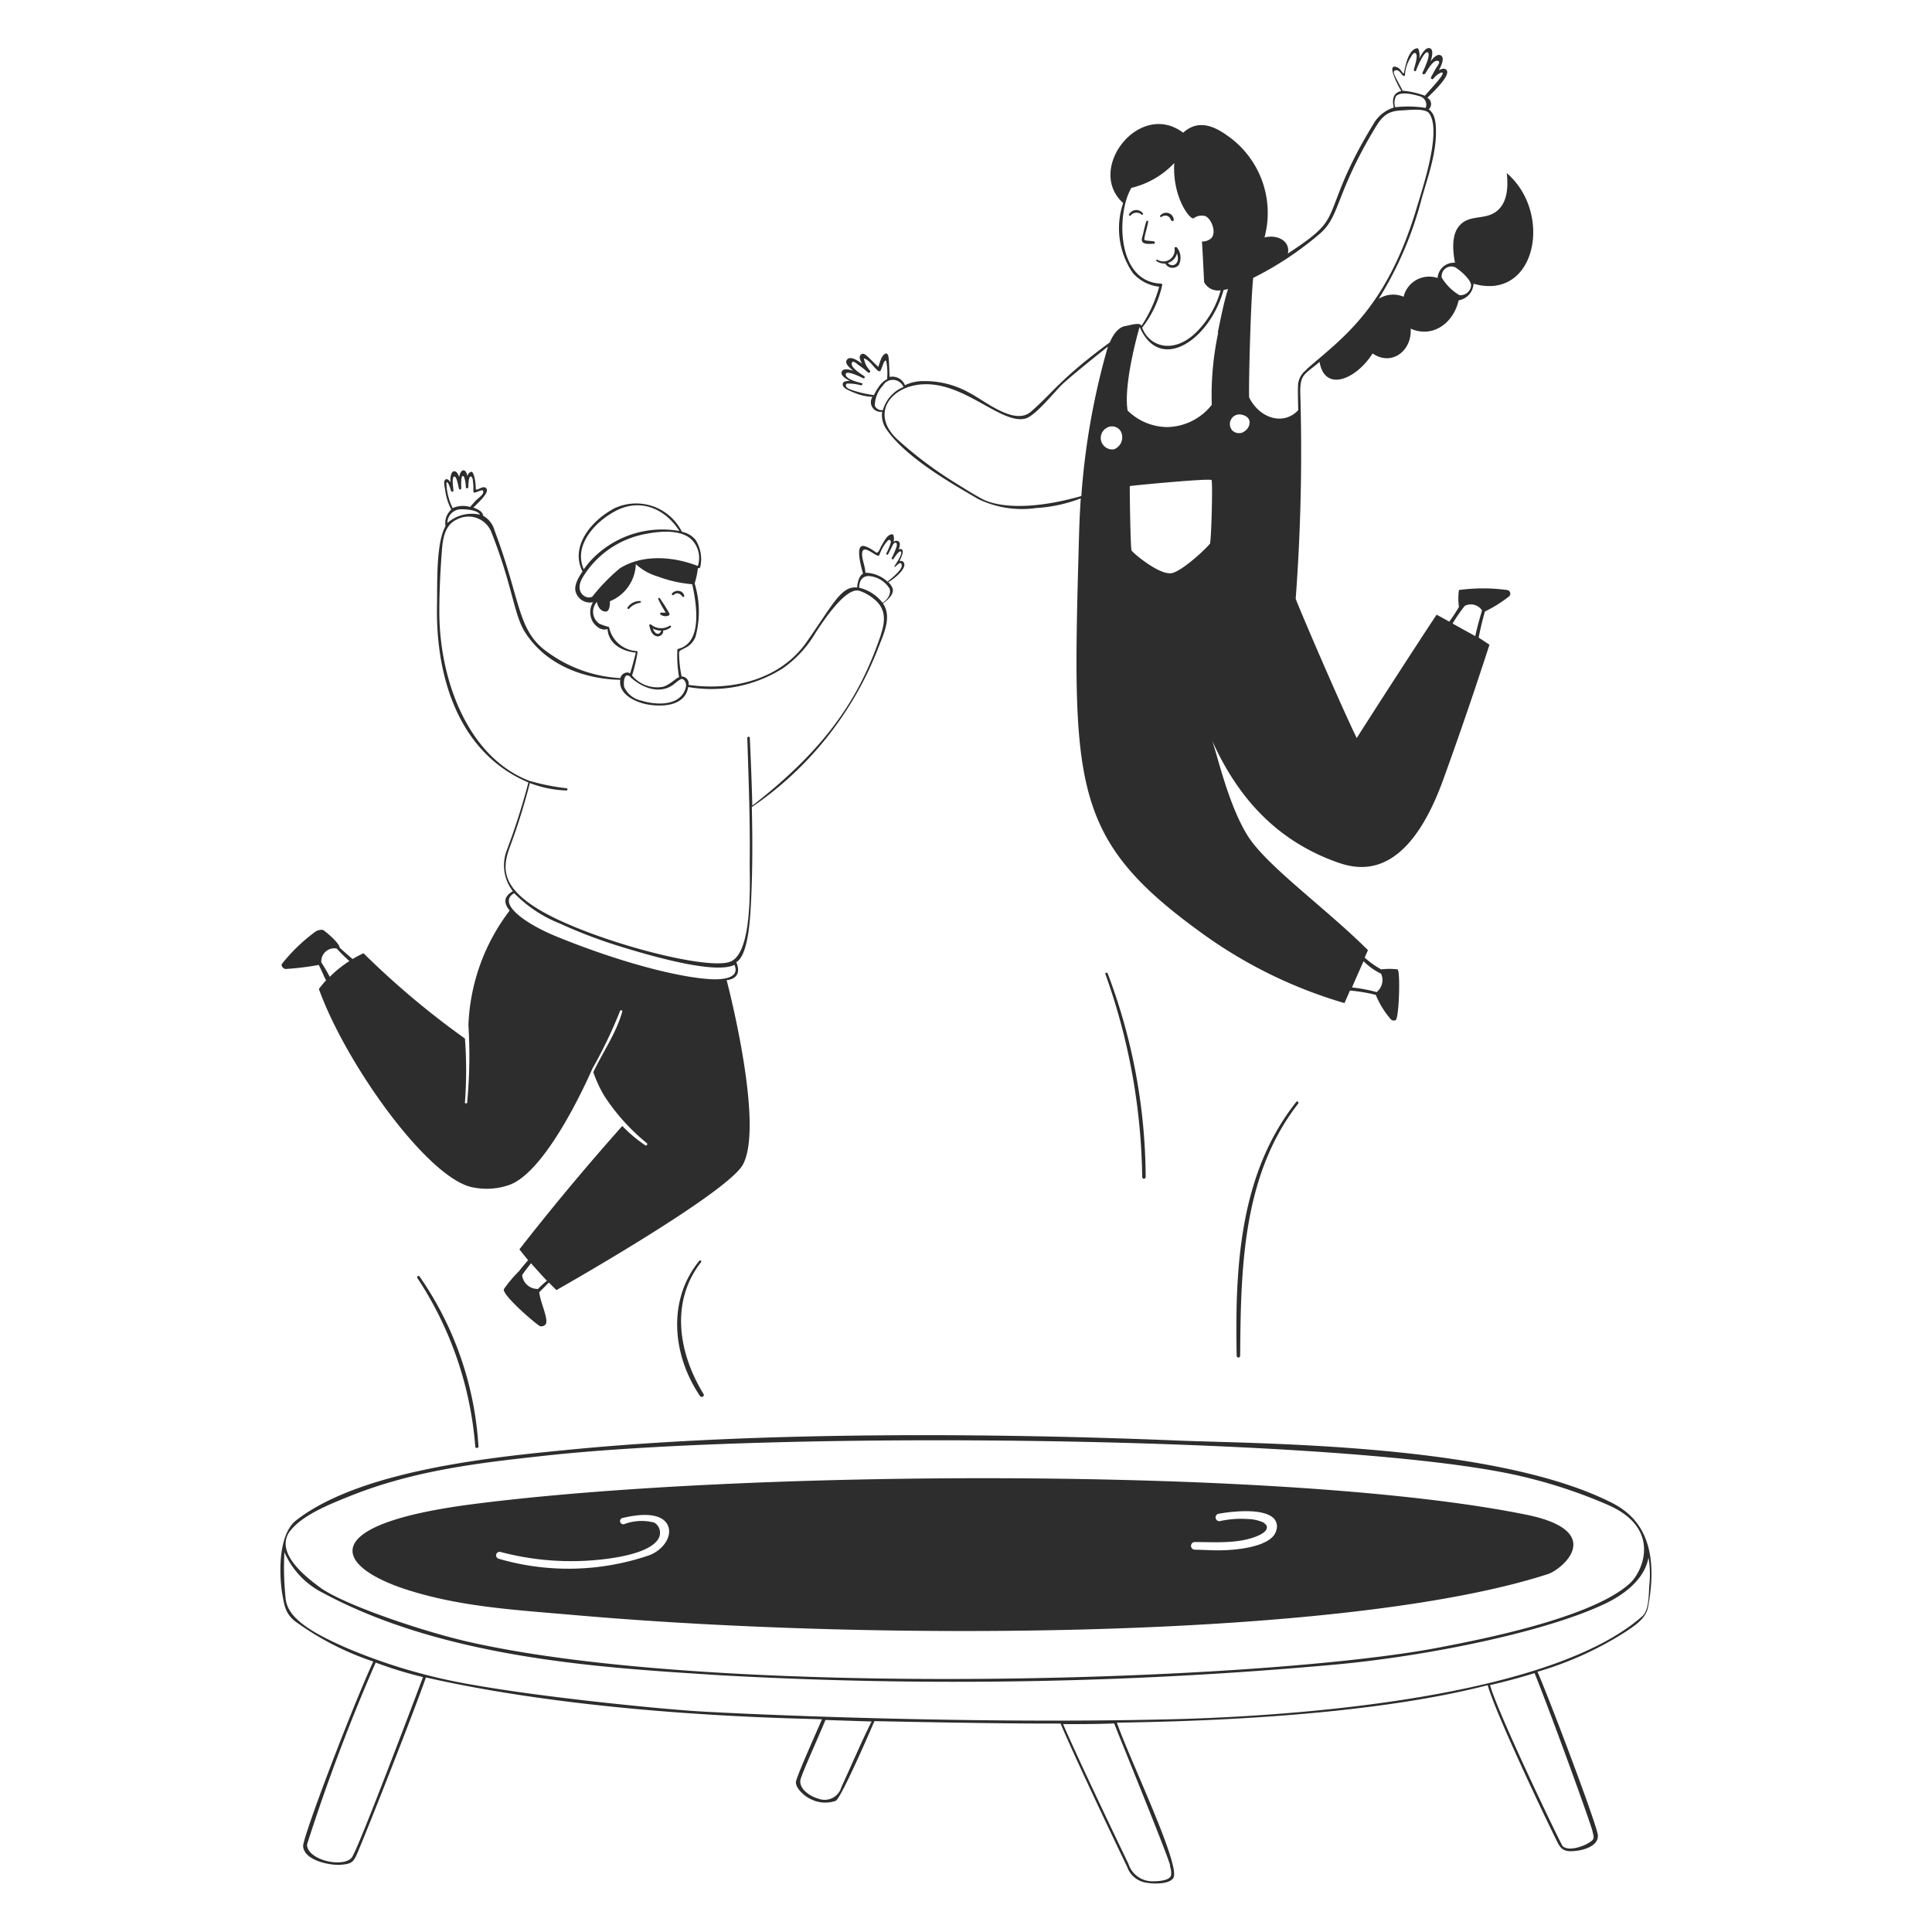 <svg xmlns="http://www.w3.org/2000/svg" viewBox="0 0 400 400" id="Having-Fun-1--Streamline-Milano" height="400" width="400">
  <desc>
    Having Fun 1 Streamline Illustration: https://streamlinehq.com
  </desc>
  <g fill="#2d2d2d">
    <path d="M333.32 310.94c-24.64 -12.26 -74 -12 -90.22 -12.72 -38 -1.56 -85.78 -1.8 -123.72 1.78 -15.26 1.48 -44.16 4 -58 14.72 -4.26 3.28 -3.38 12.84 -2.94 15.28s0.62 4 2.62 5.64a59.34 59.34 0 0 0 16.22 8.36c-4.44 9.64 -14.68 36.5 -14.52 38.26 0.2 2.94 5.62 4 7.8 3.82s2.58 -0.5 3.36 -2.26c2.42 -5.64 12 -30 14.26 -36.52 35.2 8 76.92 8.46 82 8.66 -1.5 3.46 -5.44 12.26 -5.4 13.04 0 1.4 2 3.06 3.24 3.56a6.54 6.54 0 0 0 5.02 0.28c1.24 -0.7 8 -16.5 8 -16.5s26.62 0.58 38.54 0.5c3.1 7.36 12.48 27 13.76 29.6a5.02 5.02 0 0 0 3.3 3.2c1.38 0.4 5.38 0.68 6.3 -0.86 1.54 -2.58 -9.1 -24.62 -11.7 -32.12 14.32 -0.22 50.78 -1.06 76.78 -7.76 1.42 5.34 11.64 26.94 14.46 32.56 0.86 1.74 1.8 2 4 1.72 1.74 -0.22 4.5 -1.12 4.34 -3.22s-10 -28.12 -12.5 -33.84a70.74 70.74 0 0 0 18.22 -8.26c2 -1.36 4.22 -2.72 4.68 -5.18 2.9 -15.26 -3.82 -19.72 -7.9 -21.74zm-273.22 6c2.6 -3.4 8.68 -5.7 12.52 -7.26 13.22 -5.26 26.42 -6.8 40.46 -8.32 47.34 -5.16 158.54 -4 197.68 3.4a103.74 103.74 0 0 1 22.2 6.84c11.16 4.88 7.14 13.82 4.48 16.22 -8 7.32 -32 11.82 -39.18 13.22 -36.78 7.14 -149.4 10.7 -201.36 -1.14 -9.22 -2.1 -25.54 -7.58 -30.56 -11.18 -3.2 -2.34 -9.62 -7.38 -6.24 -11.82zm12.8 67.56c-1.7 2.34 -9.3 0.64 -9.34 -2.6a394 394 0 0 1 14.22 -37.68 83.06 83.06 0 0 0 9.8 3c-4.04 10.78 -13.58 35.82 -14.68 37.24zM174.2 370a3.6 3.6 0 0 1 -4.8 2.38c-1.68 -0.46 -4 -2 -3.68 -3.86 0.2 -1.14 4 -9.48 5.18 -12.42l9.56 0.32c-1.9 3.72 -4.34 9.44 -6.26 13.58zm68 16.3a4.22 4.22 0 0 1 0.26 2c-0.38 1.1 -2.7 1.2 -3.72 1.2a5.2 5.2 0 0 1 -5.12 -3.64c-1.16 -2.38 -10.36 -21.56 -13.52 -28.9 3.52 0 7.06 0 10.58 -0.14 1 2.64 11.16 27.4 11.6 29.46zm75.52 -39.9c4 10 11.9 31.9 12 32.8 0.3 1.3 0.52 1.56 -0.84 2.38s-4.24 1.74 -5.36 0.62c-0.38 -0.4 -13.5 -27.68 -15.02 -33.32 3.26 -0.74 6.3 -1.58 9.3 -2.5zm22.28 -11.76c-19.12 16.84 -71.34 20.64 -96.86 21.3 -43.22 1.08 -89.8 -1.1 -98.34 -1.62s-32.52 -2.94 -46.8 -5.48a116.54 116.54 0 0 1 -25.7 -7.42c-9.4 -4 -12.82 -7.02 -13.16 -10.46a61.54 61.54 0 0 1 -0.26 -9.6 17.02 17.02 0 0 0 8 8.44c26 14 60 15.58 82.18 17.04a871.02 871.02 0 0 0 127.74 -2.24c19 -1.78 43.04 -6.7 55.32 -12.48 4 -1.86 8.38 -5.08 9.18 -9.66a20.38 20.38 0 0 1 0.18 5.62c-0.16 1.92 0 5.26 -1.48 6.56zM86.4 264.58a73.78 73.78 0 0 1 12 34.9c0 0.4 0.68 0.42 0.66 0a68.8 68.8 0 0 0 -12.18 -35.18c-0.2 -0.3 -0.66 -0.02 -0.48 0.28zm58.38 -3.54c-6.7 8.2 -5.54 19.64 0.16 28 0.3 0.42 1 0 0.72 -0.42 -5.14 -8.42 -6.98 -19 -0.52 -27.3 0.2 -0.18 -0.16 -0.54 -0.36 -0.28zm84.08 -59.36a129.16 129.16 0 0 1 7.62 42 0.36 0.36 0 0 0 0.72 0 120.32 120.32 0 0 0 -7.86 -42.12c-0.1 -0.3 -0.58 -0.18 -0.48 0.12zm39.52 26.46c-11.8 14.88 -12.7 34.38 -12.34 52.56a0.36 0.36 0 0 0 0.72 0c0.14 -18 0.44 -37.36 12 -52.18 0.22 -0.28 -0.16 -0.68 -0.38 -0.38zM236.64 44.2a1.7 1.7 0 0 0 -2.88 0.18c-0.12 0.18 0.18 0.42 0.32 0.24a1.56 1.56 0 0 1 2.3 -0.16 0.2 0.2 0 0 0 0.26 -0.26zm3.86 0.7a1.24 1.24 0 0 1 1.26 -0.16c0.4 0.18 0.52 0.52 0.74 0.9a0.28 0.28 0 0 0 0.52 -0.14 1.58 1.58 0 0 0 -2.74 -0.94c-0.28 0.16 0.02 0.5 0.22 0.34zm-1.54 5.1c-0.38 -0.14 -1.78 -0.12 -2 -0.32s0.66 -2.86 0.76 -3.8c0 -0.24 -0.34 -0.26 -0.4 0a22.68 22.68 0 0 0 -0.58 2.22c-0.34 1.48 -1.1 2.62 2 2.36a0.2 0.2 0 0 0 0.22 -0.46zm2.3 4.56a1.72 1.72 0 0 0 2.8 0.3 3.36 3.36 0 0 0 -0.36 -3.58c-0.14 -0.2 -0.58 -0.18 -0.52 0.14a2.34 2.34 0 0 1 -3.54 2.36 0.16 0.16 0 0 0 -0.18 0.28 2.78 2.78 0 0 0 1.8 0.5zm2.42 -2.12c0.82 2.4 -1.14 3 -1.88 2a2.74 2.74 0 0 0 1.88 -2zm-111.2 72a3.02 3.02 0 0 0 -2.52 1.28c-0.18 0.2 0.12 0.52 0.3 0.3a3.72 3.72 0 0 1 2.28 -1.22 0.18 0.18 0 0 0 -0.06 -0.36zm7 -1.28c0.98 -0.82 1.6 0.16 1.84 0.38a0.22 0.22 0 0 0 0.3 0c0.18 -0.2 -0.18 -1.02 -0.94 -1.18a1.62 1.62 0 0 0 -1.52 0.48 0.22 0.22 0 0 0 0.32 0.32zm-1.66 3.66a3.08 3.08 0 0 1 -0.86 0c-0.2 0 -0.42 0.24 -0.22 0.4a1.7 1.7 0 0 0 1.66 0.24 0.36 0.36 0 0 0 0.22 -0.4 36 36 0 0 0 -2 -3.18 0.18 0.18 0 0 0 -0.32 0.2 26.14 26.14 0 0 0 1.52 2.74zM136 131.74c0.74 0.14 1.46 -0.62 1.28 -1.2a3.06 3.06 0 0 0 1.56 -0.64 0.2 0.2 0 0 0 -0.22 -0.34 3.26 3.26 0 0 1 -3.74 -0.18 0.24 0.24 0 0 0 -0.42 0.24c0.2 0.84 0.52 1.92 1.54 2.12zm0.9 -1.18c-0.32 1 -1.3 0.86 -1.74 -0.44a3.46 3.46 0 0 0 1.72 0.44z" stroke-width="2"></path>
    <path d="M187.16 116.54a0.72 0.72 0 0 0 -0.92 -0.36c0 -0.14 1.1 -2 0.48 -2.42a0.68 0.68 0 0 0 -0.68 0c0.28 -0.66 0.42 -1.34 0 -1.66a0.82 0.82 0 0 0 -1.04 0.1c0.12 -0.42 0.16 -1.56 -0.26 -1.58 -1.04 0 -1.66 1.42 -2.12 2.16s-0.76 2 -1.34 1.54 -2.18 -1.52 -2.88 -1.24c-1.34 0.52 0.3 5.66 0.28 5.7 -0.88 0.46 -1.16 2 -1.22 2.86 -3.28 -0.38 -4.96 3.42 -10.46 11.28s-15.48 10.16 -24.44 8.88a1.46 1.46 0 0 0 -1.44 -1.74 25.3 25.3 0 0 1 -0.52 -4.58c0 -0.78 0 -0.68 1.1 -1.26A4.3 4.3 0 0 0 144 131.84a20 20 0 0 0 -0.18 -11.04 18.1 18.1 0 0 0 0.68 -3.22c0.46 0.22 0.46 -0.22 0.52 -0.38a7.38 7.38 0 0 0 -1.02 -5.44 4.94 4.94 0 0 0 -2.82 -1.66 10.58 10.58 0 0 0 -13.84 -4.92c-4.66 2.36 -9.44 7.8 -6.74 13.14 -0.96 1.4 -1.86 3.1 -1.36 4.36a3.06 3.06 0 0 0 3.54 2 4 4 0 0 0 0 4.14c1.52 2.12 3 1.4 3 1.4 0.2 3.04 2.96 4.62 5.86 4.9 0 0 -0.84 3.36 -1.2 4.32 -0.58 -0.52 -1.8 0 -2 0.96a28.24 28.24 0 0 1 -14.8 -5.18C107 130.7 108 124.68 102.38 109.8A4.94 4.94 0 0 0 100 106.76c0 -1.04 -1.82 -1.62 -2 -1.66 1.02 -1.06 3.74 -3.4 2.5 -4.14 -0.76 -0.44 -2 1 -2 0.12 0 -1.44 -0.44 -3.46 -0.9 -3.4s-0.68 0.48 -0.84 0.86c-0.38 -1.84 -1.48 -1.32 -1.68 0.26 -0.24 -0.72 -0.6 -1.32 -1.14 -1.22s-0.76 1.24 -0.68 2.26c-0.22 -0.32 -0.66 -0.86 -1.08 -0.52s-0.12 1.52 0 2.18a11.68 11.68 0 0 0 1.26 4 3.74 3.74 0 0 0 -1.2 3.42c-2 3.52 -1.68 12 -1.76 16.2C90.14 140.5 95.16 156 109.4 162a142.34 142.34 0 0 1 -4.46 14 8.74 8.74 0 0 0 1.24 8.52c-2.12 1.2 -1.78 2.64 -0.66 4a41.66 41.66 0 0 0 -8.54 23.72 102.54 102.54 0 0 1 -0.26 16c0 0.28 -0.48 0.28 -0.46 0a88.4 88.4 0 0 0 0 -13.22 172.82 172.82 0 0 1 -21 -17.66 22.1 22.1 0 0 0 -2.26 1.2c-0.92 -0.78 -1.82 -1.56 -2.7 -2.38 0.12 -0.78 -3.1 -3.56 -3.48 -3.66a2.36 2.36 0 0 0 -1.8 0.58 35.82 35.82 0 0 0 -6.68 6.5c-0.16 0.44 0.3 0.94 0.76 1.02a58.6 58.6 0 0 0 6.9 -0.84c0.52 1.04 0.98 2.14 1.5 3.2 -0.58 0.64 -1.08 1.24 -1.48 1.78 5.58 15.54 22.88 39.76 32.14 41.12a14.18 14.18 0 0 0 7.36 -0.58c8.16 -3.04 17.1 -24 17.1 -24a96.14 96.14 0 0 0 5.76 -12 0.24 0.24 0 0 1 0.46 0.12c-1.26 4.5 -4 8.34 -6 12.56a26 26 0 0 0 2.24 4.86 42.28 42.28 0 0 0 8.8 9.8c0.3 0.2 0 0.68 -0.28 0.48a28.74 28.74 0 0 1 -4.76 -4q-11.16 12.54 -21.3 25.54c0.56 0.72 1.16 1.48 1.8 2.24 -0.62 0.76 -1.3 1.48 -1.86 2.26a25.72 25.72 0 0 0 -3.18 3.78c-0.16 1.44 7.06 7.52 7.5 7.62a1.12 1.12 0 0 0 1.2 -0.42c0.58 -1.12 -1.1 -4.36 -1.36 -6.6 0.66 -0.64 1.3 -1.3 2 -2l1.56 1.56c3.26 -1.84 35.54 -20.3 38.62 -26 4.5 -8.38 -3.38 -38.18 -3.38 -38.18s3.5 -0.12 2 -3.72c2.26 -1.26 2.78 -7.72 2.98 -11.12 0.4 -6.98 0.4 -14 0.24 -20.98a70.92 70.92 0 0 0 26 -32.5c1.22 -3.24 3.1 -6.8 1.14 -9.68 1.12 -0.74 2.36 -2 2 -3.1a3.06 3.06 0 0 0 -0.9 -1.28c1.18 -0.66 3.84 -2.78 3.26 -4zm-118.88 85.7c-0.54 -1.02 -1.12 -2 -1.76 -3v-0.14a2.7 2.7 0 0 1 3.18 -2.72 36 36 0 0 0 2.64 2.6 23.6 23.6 0 0 0 -4.06 3.26zm43.06 64.62a3.22 3.22 0 0 1 -3.24 -2.86c0.56 -0.86 1.22 -1.64 1.84 -2.46 0.52 0.6 2.74 3.06 3.3 3.62 -1.86 1.52 -1.9 1.9 -1.9 1.7zm16.36 -161.2c5.08 -2.52 10.1 -0.24 12.96 4.28A20.22 20.22 0 0 0 122 116.4c-0.3 0.38 -0.72 0.88 -1.14 1.46 -2.24 -5 2.48 -10.02 6.84 -12.2zm-5.02 17.82c-1.1 0.82 -4 -0.72 -2 -4a19.32 19.32 0 0 1 13.14 -8.96c2.82 -0.56 7.4 -0.98 9.54 1.38a5.38 5.38 0 0 1 1.12 5.28c-5.14 -2 -11.44 -2.46 -16.14 0.48a38.42 38.42 0 0 0 -5.66 5.82zM132 135.06s0 -0.24 -0.14 -0.26a6.2 6.2 0 0 1 -5.76 -4.98 14.24 14.24 0 0 1 -2 -0.68 3.02 3.02 0 0 1 -0.52 -4.52c0.22 1.24 0.96 2 1.84 2s0.86 -1.78 0.86 -2.14a8.6 8.6 0 0 0 5.36 -7.68 11.4 11.4 0 0 0 4.56 2.56 26.28 26.28 0 0 0 7.12 1.6c1.04 4.72 2 12.16 -2.9 13.38a0.22 0.22 0 0 0 -0.18 0.24 25.24 25.24 0 0 0 0.36 5.64c-0.48 0 -2 1.68 -3.46 2a6.8 6.8 0 0 1 -6.28 -2.36 34 34 0 0 0 1.14 -4.8zm-1.5 5.12c2.52 2.3 6 3.56 8.78 1.66 0.7 -0.52 1.64 -1.4 2 -1.26s0.98 0.72 0.68 1.84c-1.06 3.78 -6 3.62 -9.16 2.64a5.02 5.02 0 0 1 -3.56 -2.8c-0.22 -0.86 -0.04 -3.34 1.32 -2.08zm-38 -39.26c-0.26 -1.78 0.34 -1.22 0.88 0.7a0.26 0.26 0 0 0 0.5 0c0 -0.62 -0.42 -2.68 0.12 -2.94s0.88 2 1.04 2.52a0.24 0.24 0 0 0 0.46 -0.12c0 -0.22 -0.18 -3.34 0.58 -2.34a6.42 6.42 0 0 1 0.36 2.1c0 0.38 0.52 0.3 0.52 0 0 -0.76 0.14 -3.16 0.88 -1.78a12.38 12.38 0 0 1 0.16 2.66c0 0.96 2.46 -1.2 2 0.4 -0.1 0.42 -1.28 1.26 -1.54 1.56l-1.14 1.28a5.16 5.16 0 0 0 -3.6 0.24 12.8 12.8 0 0 1 -1.24 -4.28zm3.14 4.52c0.92 0 3.22 0.14 3.74 1.12a7.68 7.68 0 0 0 -6.76 1.72 2.86 2.86 0 0 1 3 -2.84zm51.34 97.28C140 202.28 128 199.08 115.48 194c-6.76 -2.72 -12.66 -7 -9.02 -9.08a27.2 27.2 0 0 0 9.4 6.26A102.34 102.34 0 0 0 128.56 196c5.08 1.56 19.36 5.86 23.5 3.76 1.4 3.24 -3.8 3.04 -5.1 2.96zm35.4 -71.3C178.12 144 171.52 154.58 155.76 166.8c-0.12 -4.68 -0.3 -9.28 -0.52 -14 0 -0.34 -0.54 -0.36 -0.52 0 0.28 8.6 0.6 17.2 0.5 25.8 0 4.22 0.64 18.64 -4 20.5 -5.04 2 -30.44 -4.9 -40.28 -11.18 -6.66 -4.26 -7.08 -7.86 -5.48 -12.28a129.04 129.04 0 0 0 4.24 -13.52 23.2 23.2 0 0 0 7.62 1.54 0.24 0.24 0 0 0 0 -0.46 45.06 45.06 0 0 1 -7.78 -1.56c-13.04 -5.08 -18.62 -21.54 -18.58 -35.06 0 -4.14 0.2 -8.32 0.52 -12.44 0.18 -2.46 0.54 -5.4 3.06 -6.56A5.1 5.1 0 0 1 101.66 110c4.46 11.2 4.7 17.26 7.08 20.96 5.5 8.52 15.64 9.76 19.68 9.78 -0.42 3.04 3.2 4.66 5.58 5.1 3.34 0.6 7.88 0.26 8.48 -3.6A27.74 27.74 0 0 0 162 138.42a23.22 23.22 0 0 0 6.76 -7.26c1.14 -1.74 6.22 -9.74 9.16 -8.84a9.14 9.14 0 0 1 2.96 1.64c2.6 2.04 2.44 4.6 1.48 7.46zm1.76 -9.64c0.52 1.28 -0.64 2.58 -1.42 3.02a8.66 8.66 0 0 0 -4.84 -3.12c0 -1.3 0.54 -2.42 2 -2.42a5.5 5.5 0 0 1 4.24 2.52zm-0.38 -1.34a6.9 6.9 0 0 0 -4.6 -1.86c0 -1.16 -0.66 -2.66 -0.68 -3.8 0 -2.66 3.12 0.88 3.56 0.18a9.36 9.36 0 0 1 1.5 -2.74c0.24 -0.26 0.72 -0.86 0.92 0a11.62 11.62 0 0 1 -0.94 2.32 0.2 0.2 0 0 0 0.36 0.2s0.86 -1.66 1 -2c0.58 -0.82 1.06 -0.28 0.64 0.76a16.66 16.66 0 0 1 -0.88 2 0.2 0.2 0 0 0 0.36 0.2c0.14 -0.22 1.28 -2 1.56 -1.44s-1.08 2.46 -1.3 2.84 0 0.28 0.2 0.14 1.1 -1.26 1.24 -0.22 -2.6 3.08 -2.96 3.42zM302 62.18a3.68 3.68 0 0 0 3.08 -3.44c12.92 3.7 16.54 -14.6 6.88 -22.9 0.28 2.5 0.24 5.76 -1.8 7.64 -2.36 2.2 -5.68 0.84 -7.82 3.04 -1.08 1.08 -2 3.22 -1.1 7.88a3.38 3.38 0 0 0 -3.6 3.16 5.44 5.44 0 0 0 -7.04 3.88 5.52 5.52 0 0 0 -5.16 0.44 74.32 74.32 0 0 0 8.88 -20.68c1.28 -4.52 3.06 -9.36 2.98 -14.12 0 -1.64 -0.2 -3.56 -1.5 -4.44a1.48 1.48 0 0 0 -0.28 -2.4c0.98 -0.98 4.82 -4.52 4 -5.7 -0.38 -0.5 -1 -0.32 -1.62 0 0.68 -1.26 1.24 -2.74 0.3 -3.12 -0.62 -0.24 -1.4 0.44 -2 1.3 0.38 -1.24 0.58 -2.5 -0.18 -2.74s-1.56 0.92 -2.18 2.14a3.4 3.4 0 0 0 -0.2 -2 0.26 0.26 0 0 0 -0.3 -0.12c-2.14 0.38 -2.54 5.14 -2.74 5.2s-0.56 -0.9 -1.2 -1.2c-2.68 -1.28 0.14 3.86 0.72 4.86 -1.22 0.2 -2.1 1.18 -1.54 3.4a7.46 7.46 0 0 0 -4.3 3.54c-7.08 11.56 -7.5 16.7 -9.64 20 -1.56 2.48 -4.98 4.66 -8 6.7 0.54 -2.6 -2.14 -4 -4.84 -3.34A19.5 19.5 0 0 0 254 28c-3.14 -2.24 -6.2 -3.1 -9.04 -0.52 -9 -6.84 -20.24 7.52 -12.42 14.56a16.32 16.32 0 0 0 2 14.48 8.54 8.54 0 0 0 5.46 2.84 28.1 28.1 0 0 1 -3.68 8.12c-0.14 -0.92 -2.86 0 -3.22 0 -1.72 0.24 -2.78 2.1 -3.32 3.4 -10.42 7.68 -11.56 10.2 -16.34 14.36 -3.44 2.98 -9.6 -2.34 -12.9 -4a18.72 18.72 0 0 0 -9.18 -2.34 8.58 8.58 0 0 0 -4 0.86 2.8 2.8 0 0 0 -3.18 -1.72c-0.14 -4 -0.16 -4.5 -0.56 -4.82a0.28 0.28 0 0 0 -0.3 0c-0.84 0.34 -1.14 1.84 -1.48 2.74 -2 -1.84 -2.76 -3.04 -3.46 -2.64s-0.32 1.22 0.12 2c-1.12 -0.84 -2.48 -1.62 -3.1 -0.9s0.3 1.56 1.26 2.34c-1.08 -0.36 -2.18 -0.5 -2.4 0.24s0.72 1.38 1.72 1.86c-0.9 0 -1.66 0.14 -1.48 0.9s1.66 1.24 2.24 1.5a10.98 10.98 0 0 0 3.9 0.9 2 2 0 0 0 2 3.08 5.14 5.14 0 0 0 0.94 3.72c4.26 6.18 14.98 12 18.94 14.36a20.86 20.86 0 0 0 12 1.86 30.5 30.5 0 0 0 9.24 -2c-0.2 3.02 -0.3 5.64 -0.36 7.78 -1.46 52.14 -1.78 62.8 26.24 82.82a96.22 96.22 0 0 0 28.72 13.9l1.14 -2.6a34.62 34.62 0 0 1 5.34 0.9 18.26 18.26 0 0 0 3.14 5.08 0.84 0.84 0 0 0 1 0.12c0.68 -0.52 0.98 -10 0.38 -10.48a14 14 0 0 0 -3.4 0 18 18 0 0 1 -3.42 -2.44l0.68 -1.54c-8.82 -8.8 -21.08 -17.5 -24.96 -23.78 -4.26 -6.88 -6.54 -18.16 -7.48 -20 4.44 10 11.82 20.54 26.12 25.6 4.62 1.64 14.36 3.66 21.88 -17.06 3.84 -10.58 7 -20 9.6 -28l-2.24 -1.48c0.36 -1.82 0.78 -3.62 1.3 -5.4a26.6 26.6 0 0 0 5.04 -3.16 0.76 0.76 0 0 0 -0.42 -1.28 36.88 36.88 0 0 0 -10 0 12.42 12.42 0 0 0 0 3.5 34.44 34.44 0 0 1 -2 3.04l-2.62 -1.44c-2.92 4.34 -14 21.5 -16.54 25.54 -2.7 -5.42 -11.18 -25.04 -12.64 -28.82a408.56 408.56 0 0 0 0.94 -42.86c0 -3.7 0.92 -3.56 4 -6.2 1.08 6.38 7.6 3.62 10.98 -1.74 4 2.74 8.2 -0.62 7.88 -5.14 4.34 1.96 8.78 -0.88 9.94 -5.86zm-0.72 -6.82c0.42 0.14 3.32 2.4 3.3 3.74a2.2 2.2 0 0 1 -2.44 2 10.5 10.5 0 0 1 -3.64 -3.62 2 2 0 0 1 2.82 -2.12zM180.94 81.8a22.72 22.72 0 0 1 -5.14 -1.26c-0.94 -0.46 -0.72 -1.04 -0.42 -1.12a9.32 9.32 0 0 1 2.88 0.36c0.3 0 0.42 -0.38 0.14 -0.46 -0.6 -0.14 -3.06 -0.74 -3.28 -1.64 -0.34 -1.36 3.28 0.46 3.56 0.62s0.48 -0.26 0.26 -0.42c-0.64 -0.42 -2.76 -1.72 -2.6 -2.62s1.08 0.12 1.56 0.42c1.78 1.22 1.88 1.76 2.2 1.38s-0.56 -0.56 -1.08 -2.18c-0.16 -0.64 -0.34 -0.86 0.4 -0.42 1.22 0.74 2.46 3.06 2.9 2.24s0.7 -2.32 1.16 -2a13.5 13.5 0 0 1 0.18 3.8A4.6 4.6 0 0 0 182 80a12 12 0 0 0 -1.06 1.8zm0.18 2.2a6.18 6.18 0 0 1 1.7 -4.2 2.38 2.38 0 0 1 4.24 0.32 7.32 7.32 0 0 0 -4.26 4.78 1.54 1.54 0 0 1 -1.68 -0.9zm42.76 18.7c-11.48 3.26 -18 2 -20.6 0.56 -2 -1.08 -4 -2.36 -6 -3.6a81.2 81.2 0 0 1 -11.6 -8.8c-5.6 -5.36 -1.12 -11.06 5.58 -11.3 8.54 -0.34 16 8.26 20.96 7.12 2.2 -0.52 6.26 -5.82 8 -7.38 2.94 -2.64 9.16 -7.54 9.16 -7.54a150.3 150.3 0 0 0 -5.5 30.94zm6.78 -9.68a2.38 2.38 0 0 1 -1.62 -4.38 2.12 2.12 0 0 1 2.94 0.56 2.66 2.66 0 0 1 -1.32 3.82zm51.66 106a13.28 13.28 0 0 0 3.62 2.58 3.18 3.18 0 0 1 -0.92 3.8 33.64 33.64 0 0 0 -5.1 -0.96c0.78 -1.82 1.58 -3.64 2.4 -5.44zm20.98 -73.6a2.78 2.78 0 0 1 3.54 0.96s-1.08 3.6 -1.4 5.32l-4.7 -2.6a32.62 32.62 0 0 1 2.56 -3.7zm-14.38 -110.86c0.78 -0.16 1.02 0.62 1.58 1.12 0.12 0.12 0.4 0 0.38 -0.14A7.4 7.4 0 0 1 292 12c0.24 -0.46 0.76 -1.42 1.18 -0.88s-0.3 2.62 -0.46 3.3c0 0.32 0.4 0.46 0.48 0.14s1.68 -4.14 2.4 -3.72 -0.78 3.52 -1.04 4.1 0.4 0.52 0.56 0.24c0.44 -0.7 1.5 -2.66 2.44 -2.6s0 1.1 -0.32 1.66 -0.62 1.14 -0.94 1.7a0.3 0.3 0 0 0 0.52 0.3c0.7 -1.02 3.06 -2.24 1.14 0.18 -0.94 1.18 -2 2.3 -2.96 3.4a17.44 17.44 0 0 0 -4.6 -1.04c-1.38 -2.78 -2.4 -4.02 -1.48 -4.22zm0 5.52c0.64 -1 2.52 -0.88 4.94 -0.18a1.84 1.84 0 0 1 1.32 2.44 23.7 23.7 0 0 0 -6.32 -0.14 2.98 2.98 0 0 1 0.14 -2.2zm-48.3 38.96a0.26 0.26 0 0 0 -0.2 -0.32c-9.34 -0.28 -9.28 -14.64 -6.18 -19.82a18 18 0 0 0 8.88 -5.14c-0.42 7.02 3.22 11.76 4 11.44a2.84 2.84 0 0 1 2.2 -0.52c1.38 0.24 2.76 3.56 1.34 4.74a2.84 2.84 0 0 1 -1.82 0.58c0.12 0.98 0.44 8.24 0.46 8.42a3.24 3.24 0 0 0 3.42 1.68 19.4 19.4 0 0 1 -5.34 8.98c-4.78 4.38 -9.56 2.46 -10.9 -1.24a22.28 22.28 0 0 0 4.14 -8.8zm10 53.36c-0.26 0.56 -5.34 5.48 -7.84 6.22s-8.26 -4.18 -8.5 -4.64 -0.42 -13.26 -0.36 -13.34 16.66 -1.68 16.92 -1.24 -0.04 12.42 -0.32 13zm1.6 -43.52a62.6 62.6 0 0 0 -1.34 14.94 12 12 0 0 1 -9.2 4.6 11.86 11.86 0 0 1 -8.22 -3.42c-0.94 -5.56 2.44 -17.28 2.5 -17.3 4.18 9.68 14.48 2.72 17.36 -7.64 0.32 -0.12 0.62 -0.1 0.94 -0.24 -0.84 2.52 -1.62 6.58 -2.14 9.06zm5.18 20.6a2 2 0 0 1 -2.32 -0.42 2 2 0 0 1 1.66 -3.26c2.96 0.4 2.1 3 0.64 3.66zm13.14 -12.96a4.32 4.32 0 0 0 -1.76 2.86c-0.14 1 0 4.74 0 5.54 -3.04 3.26 -8 1.72 -10.16 -2.64 -0.12 -2.52 0.32 -20 0.84 -24.74a67.6 67.6 0 0 0 13.78 -9.14c4.24 -3.64 3.16 -8 11.24 -21.54 1.54 -2.6 2.58 -3.9 5.76 -4 2 -0.12 4.86 -0.46 5.66 0.62 2.66 3.68 -1.42 15.58 -2.72 20 -6.34 20.76 -15.5 26.64 -22.74 33.04zM316 313.6c-49.24 -10 -162.72 -9.38 -218.26 -2.16 -31.74 4.1 -28.96 12.56 -13.9 17.56 11.18 3.66 22.68 4.3 34.38 5.32 64.4 5.7 160.88 4.94 202.2 -8.4 3.06 -0.98 12.34 -8.9 -4.42 -12.32zM134.42 322a51.58 51.58 0 0 1 -31.18 0.72 0.72 0.72 0 0 1 0.4 -1.4 57.18 57.18 0 0 0 23 1.28c8.9 -1.34 10 -4 10 -5.14a2.4 2.4 0 0 0 -1.18 -2.22 10.2 10.2 0 0 0 -6.18 0.3 0.66 0.66 0 1 1 -0.38 -1.26c7.5 -1.78 9.12 0.68 9.48 1.82 0.72 2.12 -1.12 4.82 -3.96 5.9zm129.86 -5.32c-0.66 3.54 -8.14 4.3 -12 4.3 -1.54 0 -3.04 -0.1 -5.02 -0.14a0.8 0.8 0 0 1 0 -1.58c4 0 8.46 0.36 12.24 -0.94 1.62 -0.54 2.62 -1.22 2.76 -1.86s-0.14 -0.74 -0.6 -1.2a8.22 8.22 0 0 0 -3.28 -0.76 20.66 20.66 0 0 0 -5.86 0.44 0.78 0.78 0 0 1 -0.36 -1.5c1.1 -0.24 8.96 -1.54 11.5 0.86a2.42 2.42 0 0 1 0.62 2.4z" stroke-width="2"></path>
  </g>
</svg>